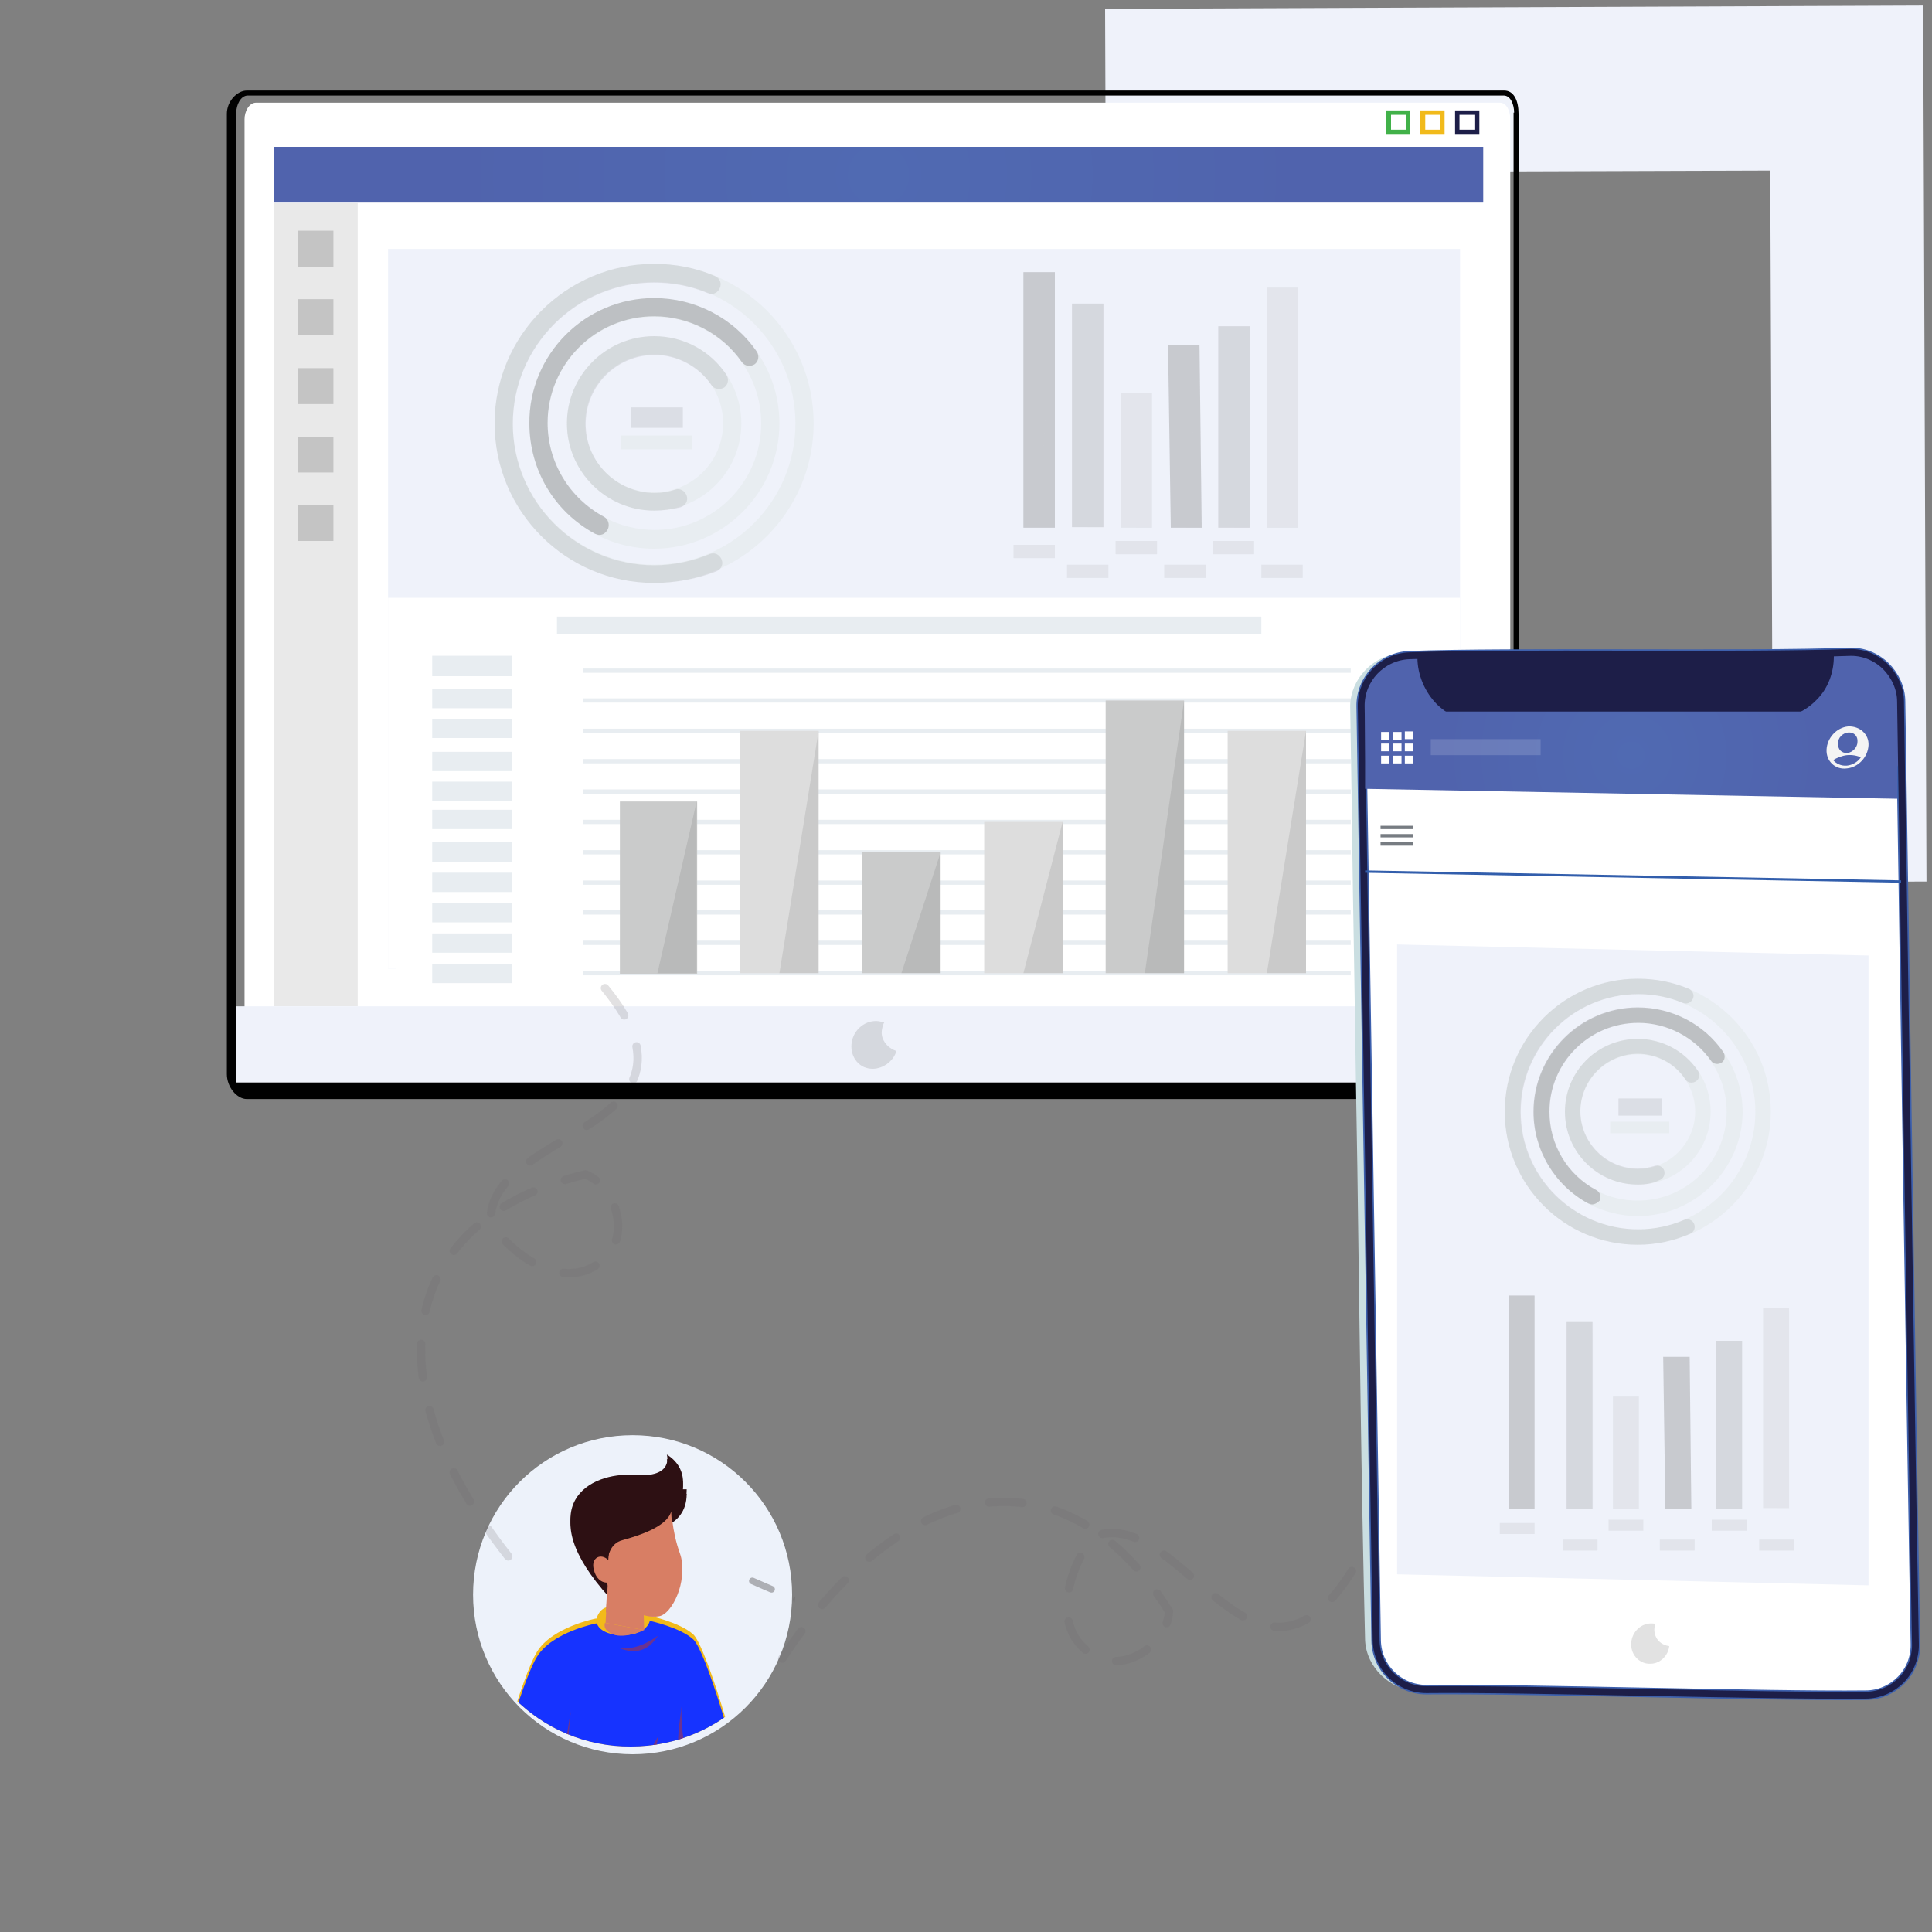 <?xml version="1.0" encoding="utf-8"?>
<!-- Generator: Adobe Illustrator 16.0.0, SVG Export Plug-In . SVG Version: 6.00 Build 0)  -->
<!DOCTYPE svg PUBLIC "-//W3C//DTD SVG 1.1//EN" "http://www.w3.org/Graphics/SVG/1.1/DTD/svg11.dtd">
<svg version="1.1" id="Layer_1" xmlns="http://www.w3.org/2000/svg" xmlns:xlink="http://www.w3.org/1999/xlink" x="0px" y="0px"
	 width="350px" height="350px" viewBox="0 0 350 350" enable-background="new 0 0 350 350" xml:space="preserve">
<rect x="0" y="0" width="350" height="350" fill="#808080" stroke="none"/>
<g>
	<path fill="#EFF2FA" d="M200.8,160.2l148.2-0.5L348.4,1L200.2,1.6L200.8,160.2L200.8,160.2z M320.699,30.9l0.4,99.2l-92.7,0.3
		L228,31.2L320.699,30.9L320.699,30.9z"/>
</g>
<path fill="#FFFFFF" d="M273.6,21.6c0-1.4-0.6-3-1.899-3H46.4c-1.3,0-2.1,1.6-2.1,3v166.2c0,1.4,0.7,2,2.1,2H271.7
	c1.3,0,1.899-0.6,1.899-2V21.6z"/>
<radialGradient id="SVGID_1_" cx="429.35" cy="496.638" r="77.544" gradientTransform="matrix(1 0 0 1 -270.2 -464.92)" gradientUnits="userSpaceOnUse">
	<stop  offset="0" style="stop-color:#506AB2"/>
	<stop  offset="1" style="stop-color:#5063AD"/>
</radialGradient>
<rect x="49.6" y="26.6" fill="url(#SVGID_1_)" width="219.101" height="10.1"/>
<g>
	<path fill="#010101" d="M275.2,194.6c0,2.301-0.801,4.5-2.601,4.5H44.7c-1.801,0-3.601-2.199-3.601-4.5v-174
		c0-2.3,1.9-4.2,3.601-4.2h227.8c1.8,0,2.6,1.9,2.6,4.2v174H275.2z M274.3,20.4c0-1.4-0.6-3.1-1.9-3.1H44.9c-1.3,0-2.1,1.7-2.1,3.1
		v173c0,1.399,0.8,2.1,2.1,2.1h227.4c1.3,0,1.9-0.7,1.9-2.1v-173H274.3z"/>
</g>
<g>
	<path fill="#41B149" d="M255.5,24.4h-4.4V20h4.4V24.4z"/>
	<path fill="#FFFFFF" d="M254.7,23.5H252v-2.7h2.7V23.5z"/>
</g>
<g>
	<path fill="#F1BA1B" d="M261.7,24.4h-4.4V20h4.4V24.4z"/>
	<path fill="#FFFFFF" d="M260.9,23.5H258.2v-2.7h2.699V23.5z"/>
</g>
<g>
	<path fill="#1D1E48" d="M268,24.4h-4.4V20h4.4V24.4z"/>
	<path fill="#FFFFFF" d="M267.1,23.5h-2.7v-2.7h2.7V23.5z"/>
</g>
<rect x="49.6" y="36.8" opacity="0.15" fill="#6D6D6D" enable-background="new    " width="15.2" height="145.5"/>
<rect x="53.9" y="41.8" opacity="0.3" fill="#6D6D6D" enable-background="new    " width="6.5" height="6.5"/>
<rect x="53.9" y="54.2" opacity="0.3" fill="#6D6D6D" enable-background="new    " width="6.5" height="6.5"/>
<rect x="53.9" y="66.7" opacity="0.3" fill="#6D6D6D" enable-background="new    " width="6.5" height="6.5"/>
<rect x="53.9" y="79.1" opacity="0.3" fill="#6D6D6D" enable-background="new    " width="6.5" height="6.5"/>
<rect x="53.9" y="91.5" opacity="0.3" fill="#6D6D6D" enable-background="new    " width="6.5" height="6.5"/>
<g id="Hotline-bling">
	<path fill="#EFF2FA" d="M730.199,236.2c3.7,0.6,6.7,3.899,6.801,7.7H736.9v0.699l0.8,43.301c0.4,21.199,0.801,42.5,1.2,63.699
		L739,357.9c0.199,9.899,0.3,19.8,0.5,29.699c0,0.101,0,0.101,0,0.2c-0.101,4.101-3.601,7.9-7.9,8c-22.6,0.4-45.3,0.5-67.9,0.7
		c-0.1,0-0.1,0-0.2,0c-4.1-0.1-7.8-3.6-8-7.9c-0.6-24.3-0.8-48.699-1.199-73c-0.2-14.1-0.4-28.1-0.7-42.199l-0.3-18.101l-0.2-10.8
		c0-0.1,0-0.1,0-0.2c0.1-4.1,3.5-7.899,7.899-8l4-0.1c21.301-0.7,42.601,0.6,63.9-0.101c0.4,0,0.5,0,0.7,0
		C729.699,236.1,729.8,236.1,730.199,236.2L730.199,236.2z"/>
	
		<path fill="#FFFFFF" stroke="#1B1D47" stroke-width="1.474" stroke-linecap="round" stroke-linejoin="round" stroke-miterlimit="1.5" d="
		M740.699,241.8c0-2.1-0.899-4-2.399-5.5c-1.5-1.399-3.5-2.2-5.601-2.1c-16,0.6-52.199-0.101-67.899,0.5c-4.2,0.1-7.5,3.6-7.4,7.8
		c0.4,26.8,1.8,117.1,2.3,144.1c0.101,4.2,3.5,7.601,7.8,7.601c15.801-0.2,51.9-0.5,67.801-0.7c2,0,4-0.9,5.399-2.3
		c1.4-1.5,2.2-3.4,2.2-5.5C742.5,358.4,741.1,269.2,740.699,241.8L740.699,241.8z"/>
</g>
<g id="Layer_3">
	<rect x="92.35" y="-51.66" fill="#1A5BF9" width="34.156" height="35.16"/>
	<rect x="140.568" y="-51.66" fill="#031B4E" width="34.157" height="35.16"/>
	<rect x="190.464" y="-51.66" fill="#1633FF" width="34.156" height="35.16"/>
	<rect x="240.694" y="-51.66" fill="#6F6E6F" width="34.156" height="35.16"/>
</g>
<g>
	
		<radialGradient id="SVGID_2_" cx="-833.99" cy="653.705" r="80.738" gradientTransform="matrix(-0.36 0 0 1.2 399.096 -544.054)" gradientUnits="userSpaceOnUse">
		<stop  offset="0" style="stop-color:#506AB2"/>
		<stop  offset="1" style="stop-color:#5063AD"/>
	</radialGradient>
	<path fill="url(#SVGID_2_)" d="M740.3,240.5c0,3.5-3,6.3-6.7,6.3h-68.7c-3.7,0-6.7-2.8-6.7-6.3s3-6.3,6.7-6.3h68.7
		C737.199,234.2,740.3,237,740.3,240.5z"/>
</g>
<radialGradient id="SVGID_3_" cx="846.61" cy="-27.386" r="29.159" gradientTransform="matrix(1 0 0 -1.834 -147.071 198.909)" gradientUnits="userSpaceOnUse">
	<stop  offset="0" style="stop-color:#506AB2"/>
	<stop  offset="1" style="stop-color:#5063AD"/>
</radialGradient>
<rect x="658.199" y="242.3" fill="url(#SVGID_3_)" width="82" height="13.7"/>
<path fill="#1B1D47" d="M730.8,234.3l-63.2-0.3l0,0c0,2.6,1,5.1,2.9,6.9c1.8,1.8,4.3,2.8,6.899,2.8c12.2-0.101,32.9-0.3,44.601-0.4
	c2.399,0,4.6-1,6.3-2.7C729.9,239,730.8,236.7,730.8,234.3L730.8,234.3L730.8,234.3z"/>
<rect x="70.3" y="45.1" fill="#EFF2FA" width="194.2" height="130.4"/>
<rect x="42.7" y="182.3" fill="#EFF2FA" width="231.399" height="13.8"/>
<path opacity="0.2" fill="#6F6E6F" enable-background="new    " d="M162.4,190.4c-0.6,2-2.699,3.399-4.699,3.199
	c-2.301-0.199-3.801-2.399-3.4-4.8c0.4-2.399,2.6-4.1,4.9-3.8c0.3,0.1,0.699,0.1,1,0.2c-0.2,0.3-0.301,0.7-0.4,1.2
	C159.4,188.1,160.6,189.8,162.4,190.4L162.4,190.4z"/>
<rect x="70.3" y="108.3" fill="#FFFFFF" width="194.2" height="67.2"/>
<g>
	<g>
		<path fill="#E8EDF1" d="M118.5,99.4c-3.7,0-7.5-0.9-10.7-2.7c-7.4-4-11.9-11.6-11.9-20C95.8,64.2,106,54,118.5,54
			s22.7,10.2,22.7,22.7S131,99.4,118.5,99.4z M118.5,57.4c-10.7,0-19.3,8.7-19.3,19.3c0,7.1,3.899,13.6,10.199,17l0,0
			c2.801,1.5,6,2.3,9.2,2.3c10.7,0,19.3-8.7,19.3-19.3C137.9,66.1,129.2,57.4,118.5,57.4z"/>
	</g>
	<g>
		<path fill="#E8EDF1" d="M118.5,105.6c-16,0-28.9-13-28.9-28.9c0-15.9,13-28.9,28.9-28.9c16,0,28.899,13,28.899,28.9
			C147.4,92.6,134.5,105.6,118.5,105.6z M118.5,51.1C104.4,51.1,92.9,62.6,92.9,76.7c0,14.1,11.5,25.6,25.601,25.6
			c14.1,0,25.6-11.5,25.6-25.6C144.1,62.6,132.6,51.1,118.5,51.1z"/>
	</g>
	<g opacity="0.15">
		<path fill="#6D6D6D" d="M118.5,105.6c-16,0-28.9-13-28.9-28.9c0-15.9,13-28.9,28.9-28.9c3.8,0,7.5,0.7,11,2.2
			c0.899,0.4,1.3,1.3,0.899,2.2c-0.399,0.9-1.3,1.3-2.199,0.9c-3.101-1.3-6.4-1.9-9.7-1.9C104.4,51.2,92.9,62.7,92.9,76.8
			c0,14.1,11.5,25.6,25.601,25.6c3.5,0,6.8-0.7,10-2c0.899-0.4,1.8,0,2.2,0.9c0.399,0.9,0,1.8-0.9,2.2
			C126.2,104.9,122.4,105.6,118.5,105.6z"/>
	</g>
	<g opacity="0.35">
		<path fill="#6D6D6D" d="M108.6,96.9c-0.3,0-0.5-0.1-0.8-0.2c-7.4-4-11.9-11.6-11.9-20C95.8,64.2,106,54,118.5,54
			c7.399,0,14.399,3.6,18.6,9.7c0.5,0.8,0.3,1.8-0.399,2.3c-0.801,0.5-1.801,0.3-2.301-0.4c-3.6-5.2-9.6-8.3-15.899-8.3
			c-10.7,0-19.3,8.7-19.3,19.3c0,7.1,3.899,13.6,10.199,17c0.801,0.4,1.101,1.5,0.7,2.3C109.7,96.6,109.2,96.9,108.6,96.9z"/>
	</g>
	<g>
		<path fill="#E8EDF1" d="M118.5,92.5c-8.7,0-15.8-7.1-15.8-15.8c0-8.7,7.1-15.8,15.8-15.8s15.8,7.1,15.8,15.8
			C134.3,85.4,127.2,92.5,118.5,92.5z M118.5,64.2c-6.9,0-12.5,5.6-12.5,12.5c0,6.9,5.6,12.5,12.5,12.5c6.899,0,12.5-5.6,12.5-12.5
			C131,69.8,125.4,64.2,118.5,64.2z"/>
	</g>
	<g opacity="0.15">
		<path fill="#6D6D6D" d="M118.5,92.5c-8.7,0-15.8-7.1-15.8-15.8c0-8.7,7.1-15.8,15.8-15.8c5.3,0,10.2,2.6,13.1,7
			c0.5,0.8,0.3,1.8-0.399,2.3c-0.801,0.5-1.801,0.3-2.301-0.4c-2.3-3.4-6.199-5.5-10.3-5.5c-6.899,0-12.5,5.6-12.5,12.5
			c0,6.9,5.601,12.5,12.5,12.5c1.3,0,2.5-0.2,3.7-0.6c0.9-0.3,1.8,0.2,2.1,1.1c0.301,0.9-0.199,1.8-1.1,2.1
			C121.7,92.3,120.1,92.5,118.5,92.5z"/>
	</g>
	<rect x="114.3" y="73.8" opacity="0.15" fill="#6D6D6D" enable-background="new    " width="9.4" height="3.7"/>
	<rect x="112.5" y="78.9" fill="#E8EDF1" width="12.8" height="2.5"/>
</g>
<g>
	<g opacity="0.3">
		<rect x="185.4" y="49.3" fill="#6D6D6D" width="5.7" height="46.3"/>
		<polygon opacity="0.1" fill="#6D6D6D" enable-background="new    " points="188.2,95.6 191.1,95.6 191.1,49.3 		"/>
	</g>
	<g opacity="0.2">
		<rect x="194.2" y="55" fill="#6D6D6D" width="5.699" height="40.5"/>
		<polygon opacity="0.1" fill="#6D6D6D" enable-background="new    " points="197.1,95.6 199.9,95.6 199.9,55 		"/>
	</g>
	<g opacity="0.3">
		<polygon fill="#6D6D6D" points="217.3,62.5 211.6,62.5 212.1,95.6 217.7,95.6 		"/>
		<polygon opacity="0.1" fill="#6D6D6D" enable-background="new    " points="214.9,95.6 217.7,95.6 217.3,62.5 		"/>
	</g>
	<g opacity="0.1">
		<rect x="203" y="71.2" fill="#6D6D6D" width="5.7" height="24.4"/>
		<polygon opacity="0.1" fill="#6D6D6D" enable-background="new    " points="205.9,95.6 208.7,95.6 208.7,71.2 		"/>
	</g>
	<g opacity="0.1">
		<rect x="229.5" y="52.1" fill="#6D6D6D" width="5.7" height="43.5"/>
		<polygon opacity="0.1" fill="#6D6D6D" enable-background="new    " points="232.3,95.6 235.1,95.6 235.1,52.1 		"/>
	</g>
	<g opacity="0.2">
		<rect x="220.7" y="59.1" fill="#6D6D6D" width="5.699" height="36.5"/>
		<polygon opacity="0.1" fill="#6D6D6D" enable-background="new    " points="223.5,95.6 226.3,95.6 226.3,59.1 		"/>
	</g>
	<rect x="183.6" y="98.7" opacity="0.1" fill="#6D6D6D" enable-background="new    " width="7.5" height="2.4"/>
	<rect x="193.3" y="102.3" opacity="0.1" fill="#6D6D6D" enable-background="new    " width="7.5" height="2.4"/>
	<rect x="202.1" y="98" opacity="0.1" fill="#6D6D6D" enable-background="new    " width="7.5" height="2.4"/>
	<rect x="210.9" y="102.3" opacity="0.1" fill="#6D6D6D" enable-background="new    " width="7.5" height="2.4"/>
	<rect x="219.7" y="98" opacity="0.1" fill="#6D6D6D" enable-background="new    " width="7.5" height="2.4"/>
	<rect x="228.5" y="102.3" opacity="0.1" fill="#6D6D6D" enable-background="new    " width="7.5" height="2.4"/>
</g>
<g>
	<rect x="71.7" y="108.8" fill="#FFFFFF" width="185.899" height="70.2"/>
	<g>
		<line fill="none" stroke="#E8EDF1" stroke-width="0.773" stroke-miterlimit="10" x1="105.7" y1="176.3" x2="244.7" y2="176.3"/>
		<line fill="none" stroke="#E8EDF1" stroke-width="0.773" stroke-miterlimit="10" x1="105.7" y1="170.8" x2="244.7" y2="170.8"/>
		<line fill="none" stroke="#E8EDF1" stroke-width="0.773" stroke-miterlimit="10" x1="105.7" y1="165.3" x2="244.7" y2="165.3"/>
		<line fill="none" stroke="#E8EDF1" stroke-width="0.773" stroke-miterlimit="10" x1="105.7" y1="159.9" x2="244.7" y2="159.9"/>
		<line fill="none" stroke="#E8EDF1" stroke-width="0.773" stroke-miterlimit="10" x1="105.7" y1="154.4" x2="244.7" y2="154.4"/>
		<line fill="none" stroke="#E8EDF1" stroke-width="0.773" stroke-miterlimit="10" x1="105.7" y1="148.9" x2="244.7" y2="148.9"/>
		<line fill="none" stroke="#E8EDF1" stroke-width="0.773" stroke-miterlimit="10" x1="105.7" y1="143.4" x2="244.7" y2="143.4"/>
		<line fill="none" stroke="#E8EDF1" stroke-width="0.773" stroke-miterlimit="10" x1="105.7" y1="132.4" x2="244.7" y2="132.4"/>
		<line fill="none" stroke="#E8EDF1" stroke-width="0.773" stroke-miterlimit="10" x1="105.7" y1="137.9" x2="244.7" y2="137.9"/>
		<line fill="none" stroke="#E8EDF1" stroke-width="0.773" stroke-miterlimit="10" x1="105.7" y1="126.9" x2="244.7" y2="126.9"/>
		<line fill="none" stroke="#E8EDF1" stroke-width="0.773" stroke-miterlimit="10" x1="105.7" y1="121.5" x2="244.7" y2="121.5"/>
	</g>
	<rect x="134.1" y="132.4" fill="#DDDDDD" width="14.2" height="43.9"/>
	<polygon opacity="0.1" fill="#222221" enable-background="new    " points="141.2,176.3 148.3,176.3 148.3,132.4 	"/>
	<rect x="222.4" y="132.4" fill="#DDDDDD" width="14.2" height="43.9"/>
	<polygon opacity="0.1" fill="#222221" enable-background="new    " points="229.5,176.3 236.6,176.3 236.6,132.4 	"/>
	<rect x="156.2" y="154.4" fill="#CACBCB" width="14.199" height="21.9"/>
	<polygon opacity="0.1" fill="#222221" enable-background="new    " points="163.3,176.3 170.4,176.3 170.4,154.4 	"/>
	<rect x="178.3" y="148.9" fill="#DDDDDD" width="14.2" height="27.4"/>
	<polygon opacity="0.1" fill="#222221" enable-background="new    " points="185.4,176.3 192.5,176.3 192.5,148.9 	"/>
	<rect x="200.3" y="126.9" fill="#CACBCB" width="14.2" height="49.4"/>
	<polygon opacity="0.1" fill="#222221" enable-background="new    " points="207.4,176.3 214.5,176.3 214.5,126.9 	"/>
	<rect x="100.9" y="111.7" fill="#E8EDF1" width="127.601" height="3.2"/>
	<rect x="78.3" y="118.8" fill="#E8EDF1" width="14.5" height="3.7"/>
	<rect x="78.3" y="124.8" fill="#E8EDF1" width="14.5" height="3.5"/>
	<rect x="78.3" y="130.2" fill="#E8EDF1" width="14.5" height="3.5"/>
	<rect x="78.3" y="136.2" fill="#E8EDF1" width="14.5" height="3.5"/>
	<rect x="78.3" y="141.6" fill="#E8EDF1" width="14.5" height="3.5"/>
	<rect x="78.3" y="146.7" fill="#E8EDF1" width="14.5" height="3.5"/>
	<rect x="78.3" y="152.6" fill="#E8EDF1" width="14.5" height="3.5"/>
	<rect x="78.3" y="158.1" fill="#E8EDF1" width="14.5" height="3.5"/>
	<rect x="78.3" y="163.6" fill="#E8EDF1" width="14.5" height="3.5"/>
	<rect x="78.3" y="169.1" fill="#E8EDF1" width="14.5" height="3.5"/>
	<rect x="78.3" y="174.6" fill="#E8EDF1" width="14.5" height="3.5"/>
	<rect x="112.3" y="145.2" fill="#CACBCB" width="14" height="31.2"/>
	<polygon opacity="0.1" fill="#222221" enable-background="new    " points="119.1,176.3 126.2,176.3 126.2,145.2 	"/>
</g>
<g>
	<path fill="#CADEE1" d="M335.199,118.1c4.301,0.6,7.9,4.5,7.9,9H343v0.8l1,52.7c0.5,24.9,0.899,49.9,1.399,74.801l0.101,7.399
		c0.199,11.601,0.399,23.3,0.5,34.9c0,0.1,0,0.1,0,0.2c-0.101,4.8-4.2,9.199-9.301,9.399c-26.6,0.5-53.199-1.3-79.8-1
		c-0.1,0-0.1,0-0.199,0c-4.801-0.1-9.2-4.2-9.4-9.2c-0.7-28.6-1-57.1-1.4-85.699c-0.3-16.5-0.5-33-0.8-49.5l-0.3-21.3l-0.2-12.6
		c0-0.1,0-0.1,0-0.2c0.101-4.8,4.2-9.2,9.2-9.4l4.7-0.2c25-0.8,50,0.6,75-0.2c0.5,0,0.6,0,0.8,0
		C334.699,118.1,334.699,118.1,335.199,118.1L335.199,118.1z"/>
	
		<path fill="#FFFFFF" stroke="#3D60AD" stroke-width="1.731" stroke-linecap="round" stroke-linejoin="round" stroke-miterlimit="1.5" d="
		M344.3,127.1c0-2.4-1.101-4.7-2.8-6.4c-1.801-1.7-4.101-2.6-6.5-2.5c-18.801,0.7-61.3-0.1-79.7,0.6c-4.9,0.2-8.8,4.3-8.7,9.2
		c0.5,31.4,2.2,137.5,2.7,169.2c0.1,5,4.2,8.899,9.1,8.899c18.601-0.199,61,1.2,79.601,1c2.399,0,4.699-1,6.399-2.699
		c1.7-1.7,2.601-4,2.601-6.4C346.4,265.9,344.8,159.3,344.3,127.1L344.3,127.1z"/>
	<g>
		<path fill="#325EAC" d="M344.4,135.7c0,4.5-3.7,8.1-8.2,8l-81.399-1.5c-4.5-0.1-8.2-3.8-8.2-8.3v-7.2c0-4.5,3.7-8.2,8.2-8.2
			h81.399c4.5,0,8.2,3.7,8.2,8.2V135.7z"/>
	</g>
	<g>
		
			<radialGradient id="SVGID_4_" cx="443.1" cy="-51.098" r="35.714" gradientTransform="matrix(1 0 0 -1 -147.6 80.04)" gradientUnits="userSpaceOnUse">
			<stop  offset="0" style="stop-color:#506AB2"/>
			<stop  offset="1" style="stop-color:#5063AD"/>
		</radialGradient>
		<path fill="url(#SVGID_4_)" d="M344.4,135.7c0,4.5-3.7,8.1-8.2,8l-81.399-1.5c-4.5-0.1-8.2-3.8-8.2-8.3v-7.2
			c0-4.5,3.7-8.2,8.2-8.2h81.399c4.5,0,8.2,3.7,8.2,8.2V135.7z"/>
	</g>
	
		<path fill="none" stroke="#1D1E48" stroke-width="1.241" stroke-linecap="round" stroke-linejoin="round" stroke-miterlimit="1.5" d="
		M344.3,127.1c0-2.4-1.101-4.7-2.8-6.4c-1.801-1.7-4.101-2.6-6.5-2.5c-18.801,0.7-61.3-0.1-79.7,0.6c-4.9,0.2-8.8,4.3-8.7,9.2
		c0.5,31.4,2.2,137.5,2.7,169.2c0.1,5,4.2,8.899,9.1,8.899c18.601-0.199,61,1.2,79.601,1c2.399,0,4.699-1,6.399-2.699
		c1.7-1.7,2.601-4,2.601-6.4C346.4,265.9,344.8,159.3,344.3,127.1L344.3,127.1z"/>
	
		<path fill="#1D1E48" stroke="#1D1E48" stroke-width="1.241" stroke-linecap="round" stroke-linejoin="round" stroke-miterlimit="1.5" d="
		M331.6,118.9l-74.2,0.2l0,0c0,3,1.301,6,3.4,8.1c2.2,2.1,5.1,3.3,8.2,3.2c14.3-0.2,38.6-0.6,52.399-0.9c2.8,0,5.4-1.2,7.3-3.2
		C330.6,124.4,331.6,121.7,331.6,118.9L331.6,118.9L331.6,118.9z"/>
	
		<radialGradient id="SVGID_5_" cx="443.1" cy="-56.76" r="34.537" gradientTransform="matrix(1 0 0 -1 -147.6 80.04)" gradientUnits="userSpaceOnUse">
		<stop  offset="0" style="stop-color:#506AB2"/>
		<stop  offset="1" style="stop-color:#5063AD"/>
	</radialGradient>
	<polygon fill="url(#SVGID_5_)" points="343.699,144.7 247.3,142.9 247.3,128.9 343.699,128.9 	"/>
	<path fill="#FFFFFF" d="M250.2,134h1.5v-1.4h-1.5V134L250.2,134z M252.4,138.3h1.5v-1.4h-1.5V138.3z M250.2,138.3h1.5v-1.4h-1.5
		V138.3L250.2,138.3z M250.2,136.1h1.5v-1.4h-1.5V136.1L250.2,136.1z M252.4,136.1h1.5v-1.4h-1.5V136.1z M254.5,132.5v1.4h1.5v-1.4
		H254.5z M252.4,134h1.5v-1.4h-1.5V134z M254.5,136.1h1.5v-1.4h-1.5V136.1z M254.5,138.3h1.5v-1.4h-1.5V138.3z"/>
	<rect x="259.2" y="133.9" opacity="0.15" fill="#FFFFFF" enable-background="new    " width="19.899" height="2.9"/>
	<g>
		<g>
			<path fill="#F4F4F4" d="M334.8,131.6c-2.101,0.2-3.8,2.1-3.9,4.2c-0.1,2.1,1.601,3.7,3.7,3.4c2.1-0.2,3.8-2.1,3.9-4.2
				C338.6,133,336.9,131.5,334.8,131.6z M334.8,132.7c1.1-0.1,1.8,0.7,1.7,1.7c0,1-0.9,1.9-1.801,2c-1.1,0.1-1.8-0.7-1.699-1.7
				C332.9,133.7,333.8,132.8,334.8,132.7z M334.6,138.7c-1.1,0.1-2-0.4-2.5-1c0.6-0.4,1.6-0.8,2.5-0.9c0.9-0.1,1.9,0.1,2.5,0.4
				C336.6,138,335.6,138.6,334.6,138.7z"/>
		</g>
	</g>
	<g>
		<line fill="none" stroke="#777C82" stroke-width="0.605" stroke-miterlimit="10" x1="250.1" y1="149.9" x2="256" y2="149.9"/>
		<line fill="none" stroke="#777C82" stroke-width="0.605" stroke-miterlimit="10" x1="250.1" y1="151.4" x2="256" y2="151.4"/>
		<line fill="none" stroke="#777C82" stroke-width="0.605" stroke-miterlimit="10" x1="250.1" y1="152.9" x2="256" y2="152.9"/>
	</g>
	<line fill="none" stroke="#325EAC" stroke-width="0.428" stroke-miterlimit="10" x1="247.3" y1="157.9" x2="344.4" y2="159.7"/>
	<path opacity="0.2" fill="#6F6E6F" enable-background="new    " d="M302.4,298.2c-0.2,1.8-1.7,3.2-3.399,3.2
		c-1.9,0.1-3.5-1.5-3.5-3.5s1.5-3.7,3.5-3.801c0.3,0,0.6,0,0.899,0.101c-0.1,0.3-0.2,0.6-0.2,1C299.699,296.8,300.8,298,302.4,298.2
		L302.4,298.2z"/>
	<polygon fill="#EFF2FA" points="338.5,287.2 253.1,285.2 253.1,171.1 338.5,173.1 	"/>
	<g>
		<g>
			<path fill="#E8EDF1" d="M296.7,220.3c-3.101,0-6.2-0.8-8.9-2.2c-6.1-3.3-9.9-9.699-9.9-16.6c0-10.4,8.5-18.9,18.9-18.9
				c10.399,0,18.899,8.5,18.899,18.9C315.6,211.8,307.1,220.3,296.7,220.3z M296.7,185.3c-8.9,0-16.101,7.2-16.101,16.101
				c0,5.899,3.2,11.399,8.5,14.199l0,0c2.3,1.301,5,1.9,7.601,1.9c8.899,0,16.1-7.2,16.1-16.1C312.8,192.5,305.6,185.3,296.7,185.3z
				"/>
		</g>
		<g>
			<path fill="#E8EDF1" d="M296.7,225.5c-13.301,0-24.101-10.8-24.101-24.1c0-13.301,10.8-24.101,24.101-24.101
				c13.3,0,24.1,10.8,24.1,24.101C320.8,214.7,310,225.5,296.7,225.5z M296.7,180.1C284.9,180.1,275.4,189.7,275.4,201.4
				c0,11.8,9.601,21.3,21.301,21.3c11.8,0,21.3-9.601,21.3-21.3C318,189.6,308.5,180.1,296.7,180.1z"/>
		</g>
		<g opacity="0.15">
			<path fill="#6D6D6D" d="M296.7,225.5c-13.301,0-24.101-10.8-24.101-24.1c0-13.301,10.8-24.101,24.101-24.101
				c3.199,0,6.3,0.601,9.199,1.8c0.7,0.301,1.101,1.101,0.8,1.801c-0.3,0.699-1.1,1.1-1.8,0.8c-2.6-1.101-5.3-1.601-8.1-1.601
				c-11.8,0-21.3,9.601-21.3,21.301c0,11.8,9.6,21.3,21.3,21.3c2.899,0,5.7-0.601,8.3-1.7c0.7-0.3,1.5,0,1.8,0.7s0,1.5-0.7,1.8
				C303.199,224.8,300,225.5,296.7,225.5z"/>
		</g>
		<g opacity="0.35">
			<path fill="#6D6D6D" d="M288.4,218.2c-0.199,0-0.399-0.101-0.699-0.2c-6.101-3.3-9.9-9.7-9.9-16.6c0-10.4,8.5-18.9,18.9-18.9
				c6.199,0,11.999,3,15.499,8.1c0.4,0.601,0.3,1.5-0.3,1.9s-1.5,0.3-1.899-0.3c-3-4.3-8-6.9-13.2-6.9c-8.9,0-16.1,7.2-16.1,16.101
				c0,5.899,3.199,11.399,8.5,14.199c0.699,0.4,0.899,1.2,0.6,1.9C289.4,217.9,288.9,218.2,288.4,218.2z"/>
		</g>
		<g>
			<path fill="#E8EDF1" d="M296.7,214.6c-7.301,0-13.2-5.899-13.2-13.199c0-7.301,5.899-13.2,13.2-13.2
				c7.3,0,13.199,5.899,13.199,13.2C309.9,208.7,304,214.6,296.7,214.6z M296.7,191c-5.7,0-10.4,4.7-10.4,10.4
				c0,5.699,4.7,10.399,10.4,10.399c5.699,0,10.399-4.7,10.399-10.399C307.1,195.7,302.5,191,296.7,191z"/>
		</g>
		<g opacity="0.15">
			<path fill="#6D6D6D" d="M296.7,214.6c-7.301,0-13.2-5.899-13.2-13.199c0-7.301,5.899-13.2,13.2-13.2
				c4.399,0,8.499,2.2,10.899,5.8c0.4,0.6,0.3,1.5-0.4,1.9c-0.6,0.399-1.5,0.3-1.899-0.4c-1.9-2.9-5.2-4.6-8.6-4.6
				c-5.7,0-10.4,4.699-10.4,10.399s4.7,10.4,10.4,10.4c1.1,0,2.1-0.2,3.1-0.5c0.7-0.2,1.5,0.2,1.7,0.899c0.199,0.7-0.2,1.5-0.9,1.7
				C299.4,214.4,298.1,214.6,296.7,214.6z"/>
		</g>
		<rect x="293.2" y="199" opacity="0.15" fill="#6D6D6D" enable-background="new    " width="7.8" height="3.1"/>
		<rect x="291.7" y="203.2" fill="#E8EDF1" width="10.699" height="2.1"/>
	</g>
	<g>
		<g opacity="0.3">
			<rect x="273.3" y="234.7" fill="#6D6D6D" width="4.7" height="38.6"/>
			<polygon opacity="0.1" fill="#6D6D6D" enable-background="new    " points="275.6,273.3 278,273.3 278,234.7 			"/>
		</g>
		<g opacity="0.2">
			<rect x="283.8" y="239.5" fill="#6D6D6D" width="4.7" height="33.8"/>
			<polygon opacity="0.1" fill="#6D6D6D" enable-background="new    " points="286.2,273.3 288.6,273.3 288.6,239.5 			"/>
		</g>
		<g opacity="0.3">
			<polygon fill="#6D6D6D" points="306.1,245.8 301.3,245.8 301.699,273.3 306.4,273.3 			"/>
			<polygon opacity="0.1" fill="#6D6D6D" enable-background="new    " points="304.1,273.3 306.4,273.3 306.1,245.8 			"/>
		</g>
		<g opacity="0.1">
			<rect x="292.2" y="253" fill="#6D6D6D" width="4.699" height="20.3"/>
			<polygon opacity="0.1" fill="#6D6D6D" enable-background="new    " points="294.5,273.3 296.9,273.3 296.9,253 			"/>
		</g>
		<g opacity="0.1">
			<rect x="319.4" y="237" fill="#6D6D6D" width="4.7" height="36.2"/>
			<polygon opacity="0.1" fill="#6D6D6D" enable-background="new    " points="321.8,273.3 324.199,273.3 324.199,237 			"/>
		</g>
		<g opacity="0.2">
			<rect x="310.9" y="242.9" fill="#6D6D6D" width="4.7" height="30.399"/>
			<polygon opacity="0.1" fill="#6D6D6D" enable-background="new    " points="313.199,273.3 315.6,273.3 315.6,242.9 			"/>
		</g>
		<rect x="271.7" y="275.9" opacity="0.1" fill="#6D6D6D" enable-background="new    " width="6.3" height="2"/>
		<rect x="283.1" y="278.9" opacity="0.1" fill="#6D6D6D" enable-background="new    " width="6.3" height="2"/>
		<rect x="291.4" y="275.3" opacity="0.1" fill="#6D6D6D" enable-background="new    " width="6.3" height="2"/>
		<rect x="300.699" y="278.9" opacity="0.1" fill="#6D6D6D" enable-background="new    " width="6.301" height="2"/>
		<rect x="310.1" y="275.3" opacity="0.1" fill="#6D6D6D" enable-background="new    " width="6.3" height="2"/>
		<rect x="318.699" y="278.9" opacity="0.1" fill="#6D6D6D" enable-background="new    " width="6.301" height="2"/>
	</g>
</g>
<g>
	<path fill="#EDF2FA" d="M85.7,288.9c0-16,12.899-28.9,28.899-28.9s28.9,12.9,28.9,28.9S130.6,317.8,114.6,317.8
		S85.7,304.8,85.7,288.9z"/>
	<g>
		<g>
			<defs>
				<path id="SVGID_6_" d="M84.4,286.5c0-16.5,13.4-29.9,29.9-29.9s29.9,13.4,29.9,29.9s-13.4,29.9-29.9,29.9
					C97.8,316.5,84.4,303,84.4,286.5z"/>
			</defs>
			<clipPath id="SVGID_7_">
				<use xlink:href="#SVGID_6_"  overflow="visible"/>
			</clipPath>
			<g clip-path="url(#SVGID_7_)">
				<g>
					<defs>
						<rect id="SVGID_8_" x="88.3" y="263.1" width="48" height="90.101"/>
					</defs>
					<clipPath id="SVGID_9_">
						<use xlink:href="#SVGID_8_"  overflow="visible"/>
					</clipPath>
					<g clip-path="url(#SVGID_9_)">
						<g id="_x30_1_1_">
							<g>
								<path fill="#2F1B43" d="M127.1,338.1c0,0-1.1,39-4.5,56.2c-5.399-0.2-9.2,0-9.2,0s-1.1-34.3-0.6-45.8
									c-2.8,23.8-6.1,45.8-6.1,45.8s-4.4,0.9-8.801,0c-1.1-10.1-1.8-47.899,0-57c2.2-5.3,10.101-7.5,10.101-7.5l16.399,1.9
									L127.1,338.1z"/>
								<path fill="#F2BA1A" d="M108,293.2c0,0-7.9,1.5-10.7,6c-2.8,4.6-7.9,22.899-8.2,27.3s9.5,11.6,11.2,12.3
									c2.1-1,4-3.2,3.8-4.7c4-0.399,18.5-0.6,18.5-0.6s1,2.8,4.5,4.5c3.8-2.2,8.2-9.4,7.3-15c-0.899-5.6-6.5-24.7-8.8-26.9
									c-2.399-2.199-8-3.399-8-3.399S112.6,295.4,108,293.2z"/>
								<path fill="#F2BA1A" d="M110.4,291.1c0,0-1.6-0.1-2.3,2c0.4,1.5,2.601,2.301,4.8,2.2c3.101,0,4.5-1.399,4.801-2.5
									c0.199-0.7-1.7-2-2.4-1.2C115.2,292.2,111.8,293.3,110.4,291.1z"/>
								<path opacity="0.6" fill="#A43446" enable-background="new    " d="M104,334.1c0,0-2.8-7.199-2.9-9c-0.1-1.8,2.3-16,2.3-16
									s-1.5,15-0.899,16.7c0.6,1.8,2.8,8.101,2.8,8.101L104,334.1z"/>
								<path opacity="0.6" fill="#A43446" enable-background="new    " d="M122.5,333.6c0,0,4.5-3.199,3.5-8.5
									c-1-5.3-2.9-11.6-2.5-16.899c-0.601,4.7-1.101,6.899,0,11.5C124.6,324.3,126.8,326.8,122.5,333.6z"/>
								<polygon opacity="0.6" fill="#2F1B43" enable-background="new    " points="112.8,347.6 112.7,351.9 116.8,341.8 								
									"/>
								<path opacity="0.6" fill="#A43446" enable-background="new    " d="M119.2,295.4c0,0-3.301,2.699-6.9,2.3
									C115.1,298.8,117.5,298.2,119.2,295.4z"/>
								<path opacity="0.6" fill="#A43446" enable-background="new    " d="M119.2,313.8c0,0-4.4,8.7-10.801,11.601
									C112.5,325.4,118.6,320.2,119.2,313.8z"/>
								<path fill="#F58470" d="M104.1,394.6v5.101l-4.2,1.399v-6.5C99.9,394.6,102.9,394.7,104.1,394.6z"/>
								<path fill="#2F1B43" d="M104.1,399.7c0,0-3.3,0.5-4.2,1.399c-0.899,1,0,2.101,0,2.101s8.2,0.8,8.9,0
									S106.6,400.3,104.1,399.7z"/>
								<path fill="#F58470" d="M120.3,394.3v5.5l-4.2,1.4v-6.9C116.1,394.3,118.5,394.1,120.3,394.3z"/>
								<path fill="#2F1B43" d="M120.3,399.7c0,0-3.3,0.5-4.2,1.399c-0.899,1,0,2.101,0,2.101s8.2,0.8,8.9,0
									C125.6,402.4,122.8,400.3,120.3,399.7z"/>
							</g>
						</g>
						<path fill="#2D1013" d="M116.9,276.5c0,0,7.5,0,7.5-6.7h-0.8c0,0,1.101-3.899-2.8-6.3c0,0,1.4,4.3-5.9,3.7
							c-8.1-0.601-18.899,5.5-4.5,21.399L116.9,276.5z"/>
						<path fill="#D87E64" d="M121.6,272.9c0,0,0,4.199,1.601,8.6c1.399,3.9-1.4,10-3.801,10.4c-3.199,0.6-7.899-2.101-9.5-6.101
							c0,0-1.899,0.101-2.399-2.7c-0.3-1.8,1.3-2.699,2.7-1.399c0,0,0.1-5.3,2.8-5.3C119.5,276.4,121,273.6,121.6,272.9z"/>
						<polygon fill="#D87E64" points="116.4,283.6 116.7,294.4 109.7,293.1 110.1,286 						"/>
						<path fill="#2D1013" d="M110.1,281.7c0,0,0.2-2.9,2.7-3.5c2.5-0.7,8-2.3,8.8-5.2c0.7-2.9-8.6-1.8-11.5,1.9
							C107.2,278.5,110.1,281.7,110.1,281.7z"/>
						<path fill="#D87E64" d="M116.7,294.4c0,0-3.4,1.6-5.601,0.8c-2.1-0.8-1.5-2.101-1.5-2.101L116.7,294.4z"/>
					</g>
				</g>
			</g>
			<g clip-path="url(#SVGID_7_)">
				<g>
					<defs>
						<circle id="SVGID_10_" cx="114.3" cy="287.4" r="29.9"/>
					</defs>
					<clipPath id="SVGID_11_">
						<use xlink:href="#SVGID_10_"  overflow="visible"/>
					</clipPath>
					<g clip-path="url(#SVGID_11_)">
						<g>
							<defs>
								<rect id="SVGID_12_" x="88.3" y="264" width="48" height="90.1"/>
							</defs>
							<clipPath id="SVGID_13_">
								<use xlink:href="#SVGID_12_"  overflow="visible"/>
							</clipPath>
							<g clip-path="url(#SVGID_13_)">
								<g id="_x30_1_2_">
									<g>
										<path fill="#2F1B43" d="M127.1,339c0,0-1.1,39-4.5,56.2c-5.399-0.2-9.2,0-9.2,0s-1.1-34.3-0.6-45.8
											c-2.8,23.8-6.1,45.8-6.1,45.8s-4.4,0.899-8.801,0c-1.1-10.101-1.8-47.9,0-57c2.2-5.3,10.101-7.5,10.101-7.5L124.4,332.6
											L127.1,339z"/>
										<path fill="#1633FF" d="M108,294.1c0,0-7.9,1.5-10.7,6S89.4,323,89.1,327.4c-0.3,4.399,9.5,11.6,11.2,12.3
											c2.1-1,4-3.2,3.8-4.7c4-0.4,18.5-0.6,18.5-0.6s1,2.8,4.5,4.5c3.8-2.2,8.2-9.4,7.3-15c-0.899-5.601-6.5-24.7-8.8-26.9
											c-2.399-2.2-8-3.4-8-3.4S112.6,296.3,108,294.1z"/>
										<path fill="#F2BA1A" d="M110.4,292c0,0-1.6-0.1-2.3,2c0.4,1.5,2.601,2.3,4.8,2.2c3.101,0,4.5-1.4,4.801-2.5
											c0.199-0.7-1.7-2-2.4-1.2C115.2,293,111.8,294.2,110.4,292z"/>
										<path opacity="0.6" fill="#A43446" enable-background="new    " d="M104,335c0,0-2.8-7.2-2.9-9c-0.1-1.8,2.3-16,2.3-16
											s-1.5,15-0.899,16.7c0.6,1.8,2.8,8.1,2.8,8.1L104,335z"/>
										<path opacity="0.6" fill="#A43446" enable-background="new    " d="M122.5,334.4c0,0,4.5-3.2,3.5-8.5
											c-1-5.301-2.9-11.601-2.5-16.9c-0.601,4.7-1.101,6.9,0,11.5C124.6,325.2,126.8,327.7,122.5,334.4z"/>
										<polygon opacity="0.6" fill="#2F1B43" enable-background="new    " points="112.8,348.5 112.7,352.8 116.8,342.7 
																					"/>
										<path opacity="0.6" fill="#A43446" enable-background="new    " d="M119.2,296.3c0,0-3.301,2.7-6.9,2.3
											C115.1,299.7,117.5,299.1,119.2,296.3z"/>
										<path opacity="0.6" fill="#A43446" enable-background="new    " d="M119.2,314.6c0,0-4.4,8.7-10.801,11.601
											C112.5,326.3,118.6,321,119.2,314.6z"/>
										<path fill="#F58470" d="M104.1,395.5v5.1l-4.2,1.4v-6.5C99.9,395.5,102.9,395.6,104.1,395.5z"/>
										<path fill="#2F1B43" d="M104.1,400.6c0,0-3.3,0.5-4.2,1.4c-0.899,1,0,2.1,0,2.1s8.2,0.801,8.9,0
											C109.5,403.3,106.6,401.1,104.1,400.6z"/>
										<path fill="#F58470" d="M120.3,395.1v5.5l-4.2,1.4v-6.9C116.1,395.1,118.5,395,120.3,395.1z"/>
										<path fill="#2F1B43" d="M120.3,400.6c0,0-3.3,0.5-4.2,1.4c-0.899,1,0,2.1,0,2.1s8.2,0.801,8.9,0
											C125.6,403.3,122.8,401.1,120.3,400.6z"/>
									</g>
								</g>
								<path fill="#2D1013" d="M116.9,277.3c0,0,7.5,0,7.5-6.7h-0.8c0,0,1.101-3.899-2.8-6.3c0,0,1.4,4.3-5.9,3.7
									c-8.1-0.6-18.899,5.5-4.5,21.4L116.9,277.3z"/>
								<path fill="#D87E64" d="M121.6,273.8c0,0,0,4.2,1.601,8.601c1.399,3.899-1.4,10-3.801,10.399
									c-3.199,0.601-7.899-2.1-9.5-6.1c0,0-1.899,0.1-2.399-2.7c-0.3-1.8,1.3-2.7,2.7-1.4c0,0,0.1-5.3,2.8-5.3
									C119.5,277.3,121,274.5,121.6,273.8z"/>
								<polygon fill="#D87E64" points="116.4,284.5 116.7,295.3 109.7,294 110.1,286.9 								"/>
								<path fill="#2D1013" d="M110.1,282.5c0,0,0.2-2.9,2.7-3.5c2.5-0.7,8-2.3,8.8-5.2c0.7-2.899-8.6-1.8-11.5,1.9
									C107.2,279.4,110.1,282.5,110.1,282.5z"/>
								<path fill="#D87E64" d="M116.7,295.3c0,0-3.4,1.601-5.601,0.8c-2.1-0.8-1.5-2.1-1.5-2.1L116.7,295.3z"/>
							</g>
						</g>
					</g>
					<g clip-path="url(#SVGID_11_)">
						<circle fill="#FFFFFF" cx="-74.5" cy="350" r="7.4"/>
						<path fill="#41B149" d="M-72.6,351.3c0,0,1.9-2.5,2.7-2.399c0.8,0.1-1.899,5.1-2.7,5.1c-0.899,0-6.1-6.3-6.6-7.1
							C-80,345.5-72.6,351.3-72.6,351.3z"/>
					</g>
				</g>
				<g>
					
						<path opacity="0.5" fill="none" stroke="#6E6D6E" stroke-width="1.218" stroke-linecap="round" stroke-linejoin="round" stroke-miterlimit="1.5" stroke-dasharray="4.871,4.871" enable-background="new    " d="
						M274.9,231.9c-17.8,12.3-8.5,49.5-32.899,63.399c-14.2,8.101-31.601,5.7-44.8-6.1c3.3,2.899-31.7-26.2-8.5-43.4
						c11.899-8.8,24.5,3.8,27,13.9c12,48.3-26,50.399-79.4,26.7"/>
				</g>
				<g>
					
						<path opacity="0.5" fill="none" stroke="#6E6D6E" stroke-width="1.06" stroke-linecap="round" stroke-linejoin="round" stroke-miterlimit="1.5" stroke-dasharray="4.242,4.242" enable-background="new    " d="
						M66.5,143.7C-26.1,141,7.9,222.1,45.7,201c7.899-4.4,3.6-19.9-6.5-27.9c-10.7,1.5-12.4-1.3-22.5,19
						c-6.9,13.801-4.9,29,5.1,39.101c17.2,17.3,38.6-13,60.8,38.3"/>
				</g>
				<g>
					<path fill="#40B44A" d="M54.9,249c-3-1.4-5.899,8.1-5.899,8.1C43.9,263.8,36.9,254.9,37.6,264.9c1.2,17.5-20.1,5.5-10.3,23.8
						c9.9,18.3-8.7,10.3-2.6,25.1c6.1,14.7-1.801,32.3,7.399,25.101c0,0,8.101-17.801,16.5-23.301c8.4-5.5-5-12-2.399-19.5
						C50,285.2,59.2,285.7,52.6,274C45.9,262.2,65.1,253.8,54.9,249z"/>
					<g>
						<path fill="#FFFFFF" d="M29.2,332c4-2.8,8.699-22.4,8.899-34c0.101-6,1.9-8.5,3.5-10.7c1.5-2.1,2.8-3.899,2-8.1
							c-1.399-7.9,2.3-11.4,2.4-11.4l-0.4-0.5c-0.2,0.101-4.1,3.7-2.6,12c0.7,3.9-0.5,5.5-1.9,7.601c-1.5,2.199-3.399,4.8-3.6,11
							c-0.3,12.5-5.101,31-8.7,33.5L29.2,332z"/>
					</g>
					<g>
						<path fill="#40B44A" d="M20.8,326.3c-0.4-0.899-0.8-1.7-1.2-2.7c-2.3-4.8-4.3-5.6-7.6-6.899c-0.8-0.3-1.7-0.7-2.8-1.101
							c-4.801-2.199-3.9-5.3-3-8.1c0.1-0.4,0.199-0.8,0.3-1.2c0.399-1.6-0.4-2.5-1.601-3.7C4,301.7,2.9,300.5,2,298.7
							c-1-2-0.5-3.101,0.1-3.601c1.2-1.199,4-0.899,6.7,0.5l0,0c0.8,0.4,1.5,1.2,2.2,1.9c1.7,1.8,3.8,4,9.1,4c3,0,4.7,0.4,5.5,1.4
							c1,1.1,0.8,2.699,0.5,5c-0.1,0.799-0.2,1.699-0.2,2.6c-0.399,5.7,3,9.9,3.101,9.9c2,2.399,4.5,7.399,3.399,10.5
							c-0.5,1.299-1.5,2.1-3,2.399c-0.6,0.101-1.199,0.2-1.699,0.2C24,333.5,22.6,330.4,20.8,326.3z M8.4,296.1
							C6,294.8,3.5,294.5,2.5,295.5c-0.8,0.7-0.4,1.9,0,2.9c0.8,1.699,1.899,2.8,2.8,3.699c1.3,1.301,2.3,2.301,1.8,4.4
							c-0.1,0.4-0.2,0.8-0.3,1.2C6,310.5,5.2,313.1,9.5,315c1,0.4,1.899,0.8,2.7,1.1c3.399,1.301,5.6,2.2,8,7.301
							C20.6,324.3,21,325.2,21.4,326.1c2.101,4.7,3.301,7.5,7.801,6.601c1.3-0.3,2.1-0.9,2.5-2c0.899-2.7-1.301-7.5-3.301-9.8
							c-0.1-0.2-3.6-4.4-3.199-10.4c0.1-1,0.199-1.9,0.3-2.7c0.2-2.1,0.399-3.6-0.4-4.5c-0.7-0.8-2.3-1.2-5.1-1.2
							c-5.601,0-7.8-2.3-9.601-4.199C9.7,297.1,9.1,296.5,8.4,296.1L8.4,296.1z"/>
					</g>
					<g>
						<path fill="#40B44A" d="M29.3,337.3H30c0-0.6-0.9-15.2-6.7-19.5c-6.4-4.7-8.5-9.7-9.4-13.1c-1.1-4-6.899-5-7.199-5.101
							L6.6,300.3c0.101,0,5.601,1,6.7,4.601c1,3.5,3.1,8.699,9.7,13.5C28.4,322.4,29.3,337.1,29.3,337.3z"/>
					</g>
					<path fill="#40B44A" d="M15.9,263.7c4.2-1.4,3.301,6.6,5.101,12.5c1.8,5.899,19.6,2.6,12.1,17.5c-7.5,14.899,9.5,5,4.4,18
						c-5.101,13-0.4,26.899-5.9,23.3c-5.5-3.5-3.1-19.9-8.8-21.8c-5.7-1.9-6.7-4.2-1-9.5S7,293.2,12,282.5S11.1,265.4,15.9,263.7z"
						/>
					<g>
						<path fill="#FFFFFF" d="M29,334.4c0.5-2.2,5-21.801,0.8-24.101c-3.7-2.1-3.6-10.2-3-17.8c0.5-6.8-8.2-9.9-8.6-10.1L18,283
							c0.1,0,8.6,3.1,8.1,9.4c-0.6,7.899-0.7,16.199,3.3,18.5c3.2,1.8,0.301,17.5-1.1,23.399L29,334.4z"/>
					</g>
					<polygon fill="#1D1E48" points="19.5,327.4 25.4,350 38.7,350 44.7,327.4 					"/>
					<path fill="#292765" d="M19.5,327.4c0,0,13.1,2.5,13.1,22.6H38.7l5.899-22.6H19.5z"/>
				</g>
			</g>
		</g>
	</g>
</g>
<path opacity="0.2" fill="none" stroke="#6E6D6E" stroke-width="1.515" stroke-linecap="round" stroke-linejoin="round" stroke-miterlimit="1.5" stroke-dasharray="6.06,6.06" enable-background="new    " d="
	M92.076,281.951c-25.8-32.701-19.2-61.301,14-69.2c5.4,2.101,8.5,11.2,3,15.7c-8.1,6.6-18.4-3.4-20.2-7.2
	c-0.399-17.3,44.7-16.5,18.4-44.899"/>
<path opacity="0.2" fill="none" stroke="#6E6D6E" stroke-width="1.515" stroke-linecap="round" stroke-linejoin="round" stroke-miterlimit="1.5" stroke-dasharray="6.06,6.06" enable-background="new    " d="
	M141.7,300.467c22.888-34.801,52.109-37.564,70.082-8.554c-0.289,5.787-7.945,11.601-13.951,7.802
	c-8.818-5.604-2.58-18.533,0.457-21.44c16.289-5.839,29.764,37.208,48.412,3.29"/>
</svg>
